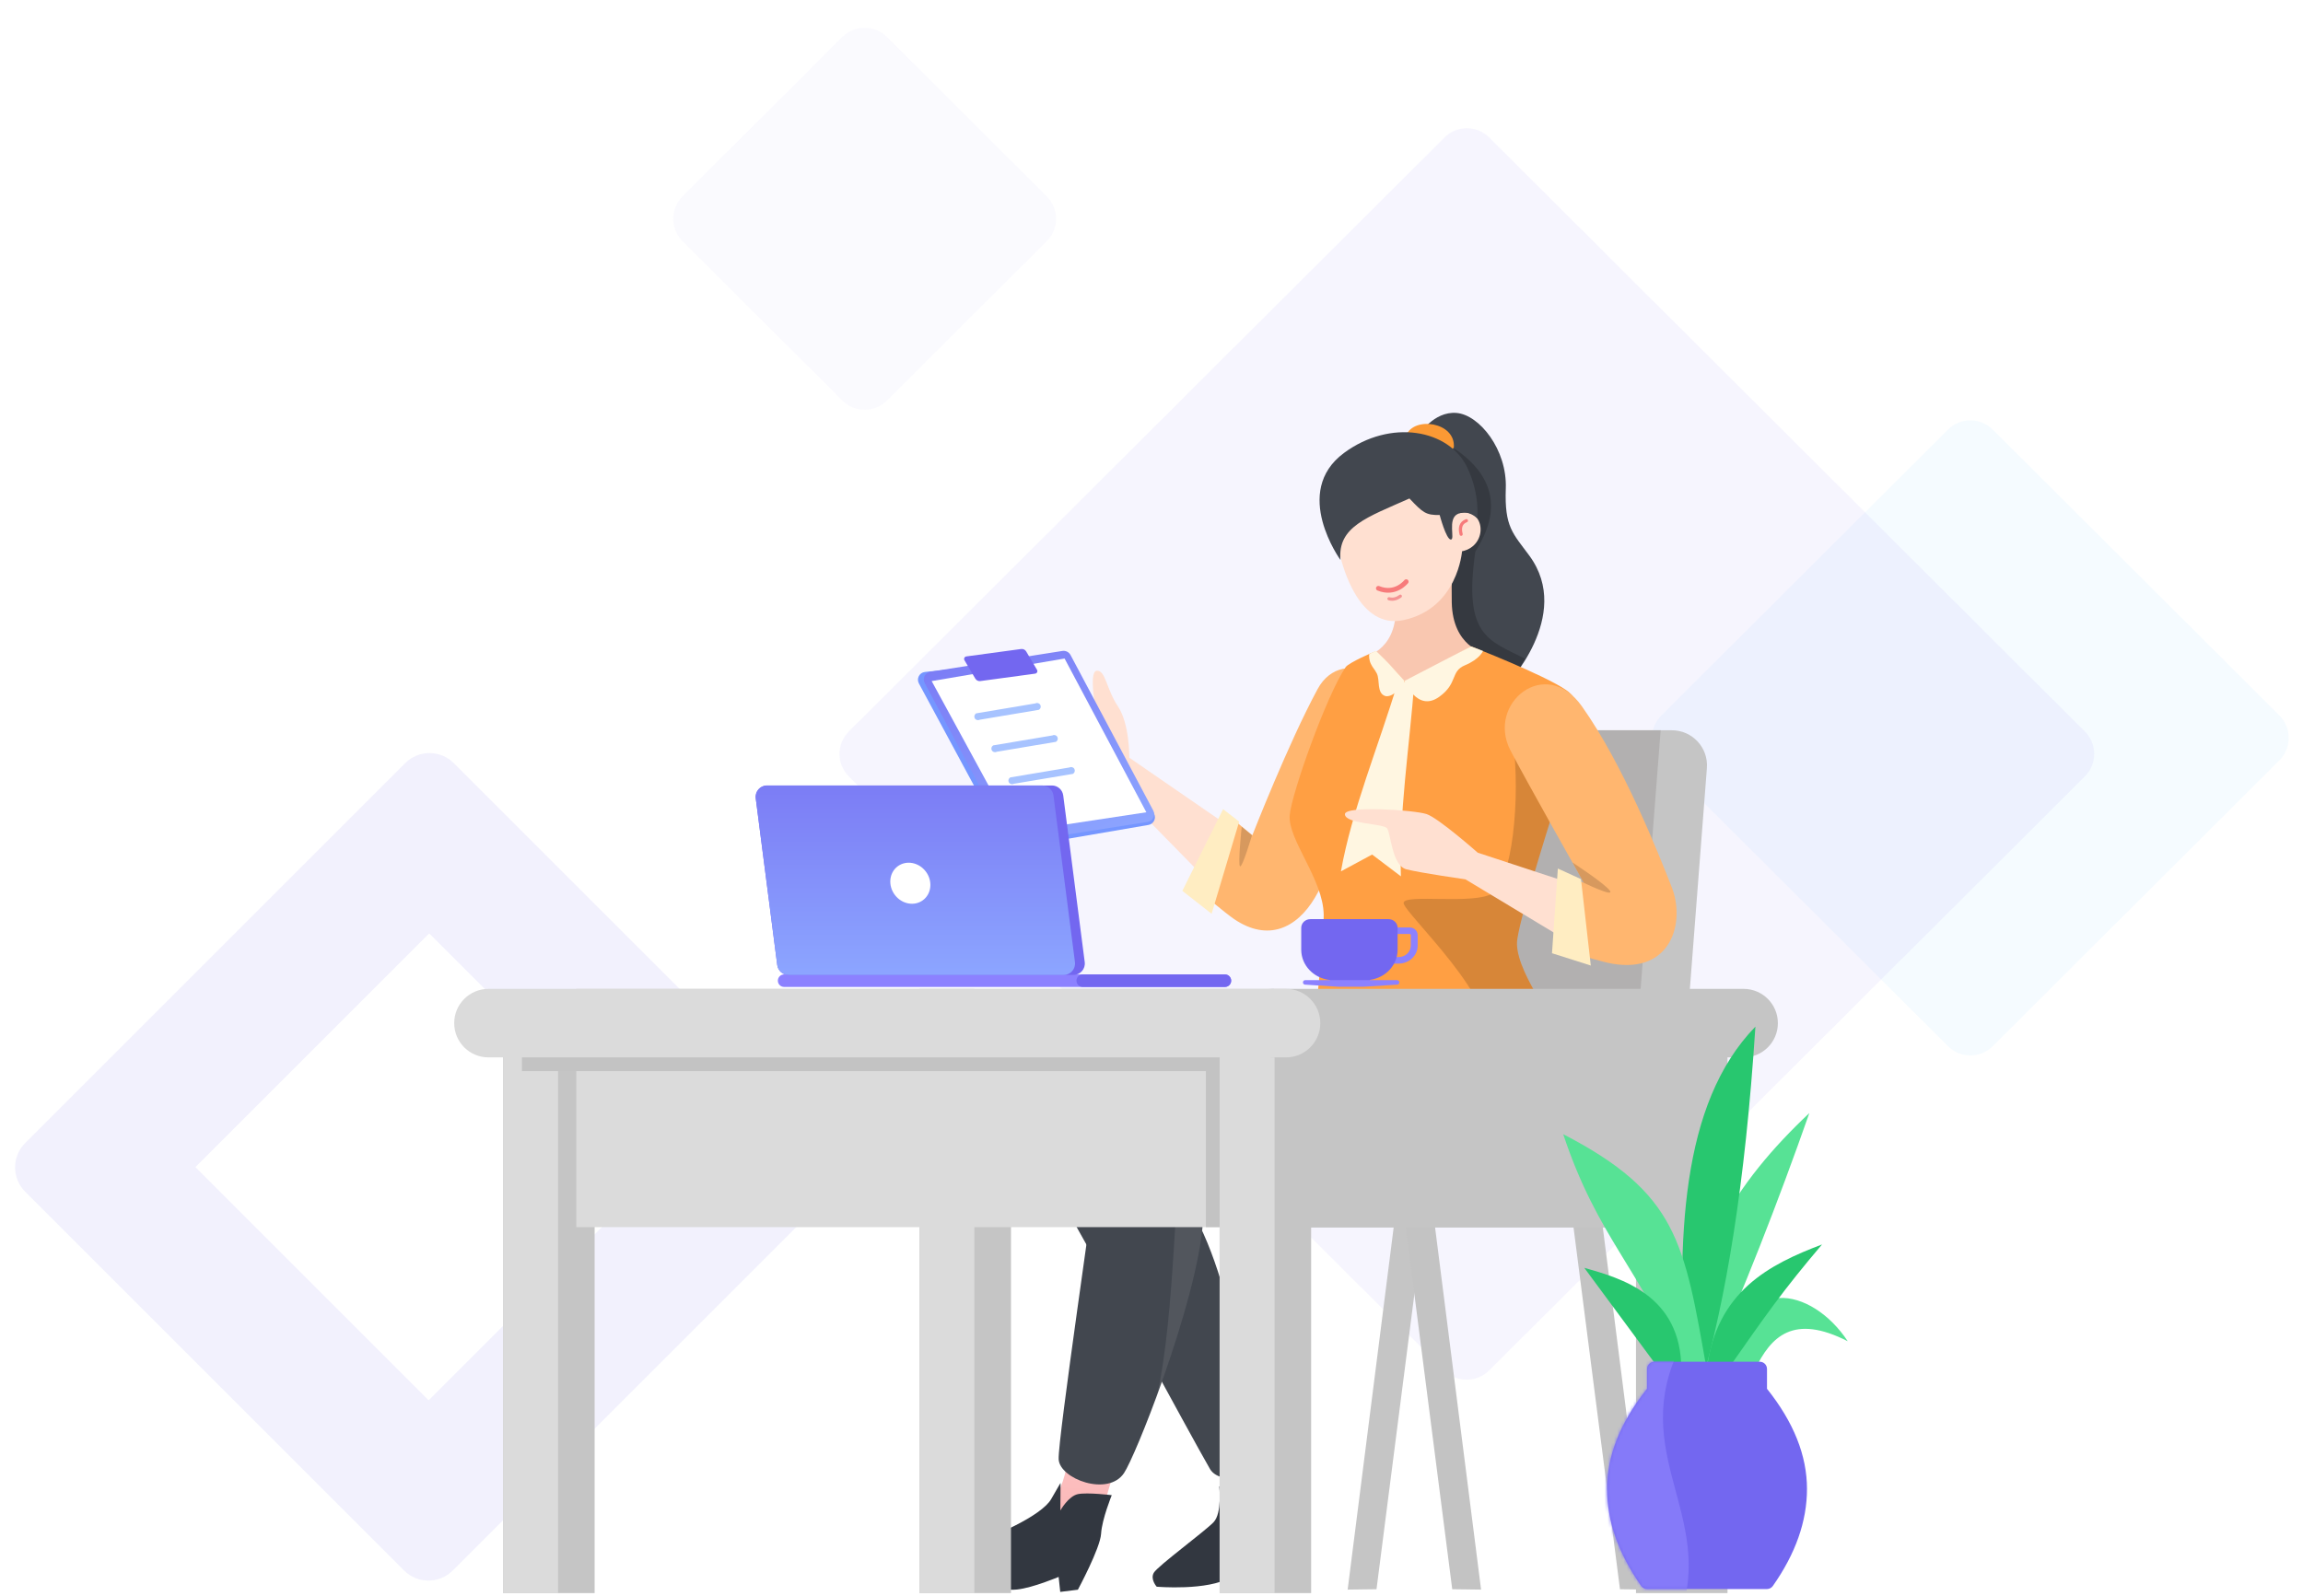 <svg width="727" height="504" viewBox="0 0 727 504" fill="none" xmlns="http://www.w3.org/2000/svg">
<g id="Illustration">
<g id="Shape">
<path id="Rectangle" opacity="0.15" fill-rule="evenodd" clip-rule="evenodd" d="M524.445 240.08C520.528 236.173 520.528 229.827 524.445 225.92L614.938 135.65C618.841 131.756 625.159 131.756 629.062 135.65L719.555 225.92C723.471 229.827 723.471 236.173 719.555 240.08L629.062 330.35C625.159 334.244 618.841 334.244 614.938 330.35L524.445 240.08Z" fill="#BFE7FF"/>
<g id="Rectangle_2" opacity="0.038" filter="url(#filter0_f_50_1083)">
<path fill-rule="evenodd" clip-rule="evenodd" d="M215.465 76.156C211.548 72.248 211.548 65.903 215.465 61.996L265.885 11.699C269.789 7.805 276.107 7.805 280.01 11.699L330.431 61.996C334.348 65.903 334.348 72.248 330.431 76.156L280.01 126.453C276.107 130.346 269.789 130.346 265.885 126.453L215.465 76.156Z" fill="#7367F0"/>
</g>
<path id="Rectangle_3" opacity="0.066" fill-rule="evenodd" clip-rule="evenodd" d="M267.939 245.149C264.022 241.242 264.022 234.897 267.939 230.99L455.977 43.413C459.881 39.519 466.199 39.519 470.102 43.413L658.141 230.99C662.058 234.897 662.058 241.242 658.141 245.149L470.102 432.726C466.199 436.62 459.881 436.62 455.977 432.726L267.939 245.149Z" fill="#7367F0"/>
<path id="Rectangle_4" opacity="0.09" fill-rule="evenodd" clip-rule="evenodd" d="M143.244 240.969C139.008 236.733 132.132 236.742 127.886 240.988L7.951 360.923C3.705 365.169 3.697 372.045 7.932 376.28L127.573 495.921C131.809 500.157 138.684 500.148 142.93 495.902L262.866 375.967C267.112 371.721 267.12 364.845 262.884 360.61L143.244 240.969ZM61.693 368.535L135.499 294.729L209.124 368.354L135.318 442.16L61.693 368.535Z" fill="#7367F0"/>
</g>
<g id="Illustration_2">
<g id="Chair4">
<path id="Path" fill-rule="evenodd" clip-rule="evenodd" d="M442.791 365.178L425.422 501.936L434.528 501.816L451.897 366.458L442.791 365.178Z" fill="#C5C5C5"/>
<path id="Path_2" fill-rule="evenodd" clip-rule="evenodd" d="M450.173 365.178L467.541 501.936L458.435 501.816L441.066 366.458L450.173 365.178Z" fill="#C3C3C3"/>
<path id="Path_3" fill-rule="evenodd" clip-rule="evenodd" d="M503.122 365.178L520.491 501.936L511.385 501.816L494.016 366.458L503.122 365.178Z" fill="#C3C3C3"/>
<path id="Path_4" fill-rule="evenodd" clip-rule="evenodd" d="M382.357 386.675C376.233 386.675 371.269 381.711 371.269 375.587V369.188C371.269 363.064 376.233 358.1 382.357 358.1H448.153C453.874 358.1 458.655 353.749 459.192 348.054L469.33 240.638C469.868 234.943 474.649 230.592 480.369 230.592H527.77C534.23 230.592 539.322 236.092 538.825 242.533L528.501 376.439C528.056 382.215 523.239 386.675 517.446 386.675H382.357Z" fill="#C5C5C5"/>
<path id="Combined Shape" fill-rule="evenodd" clip-rule="evenodd" d="M524.225 230.592L514.062 362.034C513.615 367.809 508.799 372.267 503.007 372.267H371.269V368.826C371.269 362.702 376.233 357.738 382.357 357.738H447.944C453.663 357.738 458.444 353.388 458.983 347.694L469.116 240.635C469.655 234.942 474.435 230.592 480.154 230.592H524.225Z" fill="#B2B0B0"/>
</g>
<g id="Wom3.4">
<g id="LLeg">
<path id="Path_5" fill-rule="evenodd" clip-rule="evenodd" d="M382.661 457.429C382.661 457.429 390.184 475.467 384.017 480.249C377.841 485.032 365.828 496.859 365.828 496.859L404.748 488.417L395.141 455.323L382.661 457.429Z" fill="url(#paint0_linear_50_1083)"/>
<path id="Path_6" fill-rule="evenodd" clip-rule="evenodd" d="M384.896 469.307C384.896 469.307 385.852 477.772 383.091 480.661C380.331 483.548 365.388 494.544 364.218 496.63C363.047 498.718 365.14 501.02 365.14 501.02C365.14 501.02 381.281 502.423 388.54 498.012C393.781 494.826 401.597 489.105 401.597 489.105L403.668 494.731L409.535 494.491C409.535 494.491 410.313 487.559 408.92 484.236C407.528 480.912 400.356 463.995 400.356 463.995C400.356 463.995 397.596 466.474 394.663 467.724C391.73 468.972 388.055 472.391 388.055 472.391L384.896 469.307Z" fill="#323740"/>
<path id="Path_7" fill-rule="evenodd" clip-rule="evenodd" d="M447.771 323.687C434.686 324.27 361.857 340.357 348.625 343.09C335.393 345.823 324.206 360.612 334.296 377.737C345.629 396.961 374.869 451.555 381.968 463.862C385.482 469.953 403.209 466.538 399.045 456.314C391.282 437.255 387.678 389.376 367.887 371.919C367.887 371.919 434.442 383.486 463.19 370.236C484.084 360.604 479.357 322.276 447.771 323.687Z" fill="#42474F"/>
</g>
<g id="LArm">
<path id="Path_8" fill-rule="evenodd" clip-rule="evenodd" d="M356.49 239.249C356.49 239.249 356.638 228.616 352.914 223.059C349.189 217.502 349.041 211.599 346.223 211.792C343.404 211.986 346.195 225.705 346.195 225.705C346.195 225.705 342.619 224.341 340.049 222.615C337.48 220.889 329.69 212.38 327.869 213.888C324.782 216.457 329.754 230.949 332.462 233.846C335.179 236.744 350.021 246.275 350.021 246.275L386.374 283.399L393.199 264.539L356.49 239.249Z" fill="#FFE0D1"/>
<path id="Path_9" fill-rule="evenodd" clip-rule="evenodd" d="M436.903 235.742C430.816 249.841 419.671 275.743 415.076 283.47C409.318 293.148 400.238 297.411 389.607 290.231C386.785 288.325 378.186 281.042 378.186 281.042L388.591 258.174L395.34 263.736C395.34 263.736 406.764 234.491 415.953 217.55C423.912 202.893 446.169 214.307 436.903 235.742Z" fill="#FFB66F"/>
<path id="Path_10" fill-rule="evenodd" clip-rule="evenodd" d="M395.222 263.751C395.222 263.751 392.154 274.144 391.437 273.543C390.719 272.941 391.985 261.035 391.985 261.035L395.222 263.751Z" fill="black" fill-opacity="0.16"/>
<path id="Path 65" fill-rule="evenodd" clip-rule="evenodd" d="M391.177 259.439L382.476 288.541L373.234 281.297L386.097 255.498L391.177 259.439Z" fill="#FFEDC2"/>
</g>
<g id="Head">
<g id="Group 21">
<path id="Path_11" fill-rule="evenodd" clip-rule="evenodd" d="M447.937 137.361C447.937 137.361 452.508 129.823 459.757 130.389C467.006 130.955 475.803 142.001 475.342 154.239C474.897 166.475 477.595 168.4 482.795 175.478C496.77 194.519 475.173 216.81 475.173 216.81L446.474 216.817L445.38 163.438L447.937 137.361Z" fill="#42474F"/>
<path id="Path 50" fill-rule="evenodd" clip-rule="evenodd" d="M459.321 141.772C478.878 155.122 467.67 170.614 465.712 174.251C461.949 200.718 469.706 202.077 481.412 207.992L477.34 215.268L460.564 212.11L446.415 143.109L459.321 141.772Z" fill="black" fill-opacity="0.199"/>
</g>
<path id="Path_12" fill-rule="evenodd" clip-rule="evenodd" d="M468.548 206.199C468.548 206.199 458.58 204.198 458.284 190.233C457.988 176.268 459.63 171.501 459.63 171.501L440.832 171.162C440.832 171.162 440.628 186.726 440.624 192.355C440.617 206.043 430.067 207.631 430.067 207.631C430.067 207.631 432.26 218.458 449.293 219.415C462.592 220.163 468.548 206.199 468.548 206.199Z" fill="#F9C7B0"/>
<g id="Group 20">
<path id="Path_13" fill-rule="evenodd" clip-rule="evenodd" d="M458.933 141.317C459.617 133.262 446.323 131.303 443.862 137.525C443.862 137.525 443.186 143.069 447.513 145.233C453.364 148.147 458.933 141.317 458.933 141.317Z" fill="#FB9934"/>
<path id="Path_14" fill-rule="evenodd" clip-rule="evenodd" d="M460.707 162.064C468.842 160.004 470.053 172.28 461.529 174.075C461.529 174.075 460.201 192.162 443.019 195.814C429.065 198.78 423.937 179.118 422.969 175.184C421.935 170.99 418.968 157.12 418.968 157.12L458.213 148.759L460.707 162.064Z" fill="#FFE0D1"/>
<path id="Path_15" fill-rule="evenodd" clip-rule="evenodd" d="M457.975 170.374C456.498 170.29 454.474 162.626 454.474 162.626C450.119 162.686 449.183 161.9 444.925 157.397C431.535 163.364 422.207 166.3 423.155 176.818C423.155 176.818 407.589 155.374 424.254 143.034C438.915 132.19 457.518 135.496 463.251 147.773C467.306 156.437 466.302 163.647 466.302 163.647C466.302 163.647 463.457 160.717 460.146 162.304C456.835 163.89 459.453 170.458 457.975 170.374Z" fill="#42474F"/>
<path id="Path_16" d="M443.899 183.666C443.899 183.666 440.542 187.997 435.114 185.763" stroke="#F77B7B" stroke-width="1.5" stroke-linecap="round"/>
<path id="Path_17" d="M442.05 188.248C440.901 189.105 439.684 189.409 438.465 189.056" stroke="#F49494" stroke-linecap="round"/>
<path id="Path 8" d="M461.242 168.691C460.749 166.785 461.012 165.133 462.911 164.408" stroke="#F77B7B" stroke-linecap="round"/>
</g>
</g>
<g id="Group 19">
<path id="Path_18" fill-rule="evenodd" clip-rule="evenodd" d="M433.998 205.765C433.769 205.754 425.73 209.276 424.804 210.634C418.774 219.481 407.702 250.619 407.132 257.373C406.49 265.165 417.722 277.577 417.86 288.857C417.982 300.138 413.055 334.104 414.967 337.277C416.863 340.45 429.324 355.521 431.924 355.583C434.538 355.644 436.49 347.731 440.45 347.903C444.395 348.075 452.622 358.567 456.169 358.491C459.701 358.415 496.307 335.226 493.508 328.618C490.695 322.011 477.637 305.592 478.967 296.59C480.282 287.589 490.787 254.362 494.579 243.053C498.356 231.744 501.398 222.736 494.349 217.87C487.301 213.003 464.365 204.102 464.365 204.102L443.83 215.589C443.83 215.589 435.19 205.822 433.998 205.765Z" fill="#FF9F43"/>
<path id="Path_19" fill-rule="evenodd" clip-rule="evenodd" d="M441.299 215.27C435.14 235.751 426.688 255.932 423.302 275.138L433.149 269.832L442.231 276.714C441.59 256.747 444.943 235.782 446.484 215.27H441.299Z" fill="#FFF6E1"/>
<path id="Path_20" fill-rule="evenodd" clip-rule="evenodd" d="M477.273 230.996L477.507 232.653C480.266 253.22 477.001 278.178 471.342 281.986C465.566 285.873 443.083 282.059 443.083 285.137C443.083 288.215 474.153 316.425 469.052 329.911C466.248 337.326 467.187 343.92 471.87 349.694L473.229 348.78C483.841 341.583 495.107 332.394 493.508 328.618C490.695 322.011 477.637 305.592 478.967 296.59C480.23 287.949 489.961 256.981 494.093 244.512L495.409 240.559C496.938 235.924 498.211 231.725 498.519 228.102L497.57 227.486C482.395 217.759 475.629 218.929 477.273 230.996Z" fill="black" fill-opacity="0.16"/>
<path id="Path_21" fill-rule="evenodd" clip-rule="evenodd" d="M468.155 205.553L464.365 204.102L443.379 214.995C443.379 214.995 447.325 225.036 454.313 220.036C460.302 215.76 457.775 211.998 462.47 210.057C467.15 208.116 468.155 205.553 468.155 205.553Z" fill="#FFF6E1"/>
<path id="Path_22" fill-rule="evenodd" clip-rule="evenodd" d="M443.379 214.995C441.858 218.374 438.765 220.348 437.166 219.734C434.527 218.721 435.66 214.681 434.62 212.641C433.875 211.193 433.394 210.975 432.742 209.616C432.136 208.369 432.111 206.873 432.266 206.46L434.331 205.521C434.331 205.521 437.168 208.197 438.488 209.616C440.133 211.384 443.379 214.995 443.379 214.995Z" fill="#FFF6E1"/>
</g>
<g id="RArm">
<path id="Path_23" fill-rule="evenodd" clip-rule="evenodd" d="M466.483 269.243C466.483 269.243 454.128 258.322 450.346 257.055C446.563 255.788 424.412 254.265 424.552 257.129C424.711 260.197 436.608 260.021 437.841 261.53C439.074 263.039 439.354 273.355 444.014 274.513C448.665 275.672 462.607 277.668 462.607 277.668L495.959 297.756L497.384 279.402L466.483 269.243Z" fill="#FFE0D1"/>
<path id="Path_24" fill-rule="evenodd" clip-rule="evenodd" d="M499.353 223.004C512.37 241.351 523.483 269.299 527.749 280.195C532.015 291.09 527.712 307.525 508.954 304.299C505.786 303.754 498.681 301.569 498.681 301.569L494.198 276.334L499.98 278.758C499.98 278.758 481.336 245.755 476.784 236.907C469.179 222.132 487.887 206.838 499.353 223.004Z" fill="#FFB66F"/>
<path id="Path_25" fill-rule="evenodd" clip-rule="evenodd" d="M499.98 278.758C499.98 278.758 509.45 283.378 508.259 281.346C507.068 279.314 496.408 272.34 496.408 272.34L499.98 278.758Z" fill="black" fill-opacity="0.16"/>
<path id="Path 64" fill-rule="evenodd" clip-rule="evenodd" d="M499.077 277.592L502.174 304.88L489.928 300.992L491.776 274.25L499.077 277.592Z" fill="#FFEDC2"/>
</g>
<g id="RLeg">
<path id="Path_26" fill-rule="evenodd" clip-rule="evenodd" d="M337.211 458.038C337.211 458.038 337.437 475.898 322.701 482.576C307.975 489.252 297.482 488.851 298.818 494.013C300.153 499.174 338.485 498.966 342.065 494.929C345.116 491.495 351.751 459.515 353.578 461.96L337.211 458.038Z" fill="url(#paint1_linear_50_1083)"/>
<path id="Path_27" fill-rule="evenodd" clip-rule="evenodd" d="M350.955 472.117C350.955 472.117 347.858 479.701 347.586 484.298C347.312 488.896 340.262 501.966 340.262 501.966L334.693 502.664L334.184 497.926C334.184 497.926 326.123 501.357 321.065 501.904C316.009 502.453 298.664 500.394 295.215 497.531C291.765 494.669 293.508 490.638 303.464 488.182C313.419 485.726 328.887 478.55 331.83 473.355C334.773 468.158 334.791 468.292 334.791 468.292L334.732 476.951C334.732 476.951 337.28 472.394 340.288 471.785C343.295 471.178 350.955 472.117 350.955 472.117Z" fill="#323740"/>
<path id="Path_28" fill-rule="evenodd" clip-rule="evenodd" d="M487.337 318.165C487.337 318.165 512.097 355.424 482.494 372.066C457.214 386.278 379.241 369.631 379.241 369.631C379.241 369.631 380.624 380.752 379.241 390.67C375.629 416.574 358.45 459.732 354.815 465.154C349.789 472.654 334.477 466.998 334.189 460.754C333.901 454.51 345.731 374.76 347.53 359.553C349.32 344.344 354.971 342.135 371.475 337.978C375.267 337.023 420.105 325.894 424.213 326.219C459.507 329.006 487.337 318.165 487.337 318.165Z" fill="#42474F"/>
<path id="Path_29" opacity="0.44" fill-rule="evenodd" clip-rule="evenodd" d="M469.351 367.925C443.754 370.79 375.989 364.885 373.267 367.568C370.668 370.13 371.102 414.696 365.273 440.488C371.015 424.859 377.23 405.091 379.241 390.67C380.624 380.752 379.241 369.631 379.241 369.631L381.889 370.159C395.704 372.839 459.752 384.346 482.494 372.066C495.833 364.864 500.994 353.712 497.977 338.611C494.339 356.425 484.797 366.197 469.351 367.925Z" fill="white" fill-opacity="0.192"/>
<ellipse id="Oval" rx="4.302" ry="7.878" transform="matrix(-0.974 0.225 0.225 0.974 336.615 361.594)" fill="white" fill-opacity="0.192"/>
<ellipse id="Oval_2" rx="5.736" ry="8.594" transform="matrix(-0.961 -0.276 -0.276 0.961 356.692 356.582)" fill="white" fill-opacity="0.192"/>
</g>
</g>
<g id="Example Task1">
<g id="Group 3">
<path id="Rectangle_5" d="M290.07 215.801C289.239 214.26 290.237 212.367 291.978 212.182L334.698 207.628C335.675 207.524 336.62 208.01 337.104 208.865L364.267 256.841C365.108 258.326 364.221 260.195 362.539 260.484L320.001 267.78C318.958 267.959 317.918 267.452 317.415 266.521L290.07 215.801Z" fill="#7596FF"/>
<path id="Rectangle_6" fill-rule="evenodd" clip-rule="evenodd" d="M291.915 215.692C291.12 214.197 292.035 212.365 293.708 212.101L335.378 205.543C336.416 205.38 337.443 205.893 337.937 206.821L364.055 255.942C364.849 257.436 363.935 259.269 362.262 259.532L320.592 266.09C319.554 266.254 318.527 265.741 318.033 264.813L291.915 215.692Z" fill="url(#paint2_linear_50_1083)"/>
<path id="Rectangle_7" d="M294.106 215.063L336.064 207.94L361.876 256.486L320.119 262.815L294.106 215.063Z" fill="white"/>
<path id="Rectangle_8" d="M304.458 208.475C304.168 207.982 304.473 207.353 305.04 207.276L322.351 204.931C322.989 204.844 323.617 205.149 323.944 205.704L327.362 211.511C327.652 212.004 327.347 212.633 326.78 212.71L309.47 215.056C308.831 215.142 308.203 214.837 307.876 214.282L304.458 208.475Z" fill="#7367F0"/>
<path id="Path_30" fill-rule="evenodd" clip-rule="evenodd" d="M326.853 222.111C327.411 221.814 328.105 222.026 328.402 222.585C328.678 223.103 328.515 223.738 328.043 224.064L327.928 224.134L309.255 227.268C308.696 227.565 308.003 227.353 307.706 226.794C307.43 226.275 307.593 225.64 308.065 225.314L308.18 225.245L326.853 222.111Z" fill="#A7C3FF"/>
<path id="Path_31" fill-rule="evenodd" clip-rule="evenodd" d="M332.23 232.225C332.789 231.928 333.483 232.14 333.78 232.698C334.055 233.217 333.892 233.852 333.42 234.178L333.306 234.248L314.633 237.381C314.074 237.678 313.38 237.466 313.083 236.908C312.808 236.389 312.971 235.754 313.443 235.428L313.557 235.359L332.23 232.225Z" fill="#A7C3FF"/>
<path id="Path_32" fill-rule="evenodd" clip-rule="evenodd" d="M337.608 242.339C338.167 242.042 338.86 242.254 339.157 242.812C339.433 243.331 339.27 243.966 338.798 244.292L338.683 244.361L320.01 247.495C319.452 247.792 318.758 247.58 318.461 247.022C318.185 246.503 318.348 245.868 318.82 245.542L318.935 245.472L337.608 242.339Z" fill="#A7C3FF"/>
</g>
</g>
<g id="Group 26">
<g id="Group 25">
<path id="Rectangle_9" fill-rule="evenodd" clip-rule="evenodd" d="M290.259 319.46H319.149V503.038H290.259V319.46Z" fill="#C5C5C5"/>
<path id="Rectangle_10" fill-rule="evenodd" clip-rule="evenodd" d="M290.259 312.248H307.593V503.038H290.259V312.248Z" fill="#DBDBDB"/>
<path id="Rectangle_11" fill-rule="evenodd" clip-rule="evenodd" d="M158.823 319.46H301.826V374.521H187.712V503.038H158.823V319.46Z" fill="#C5C5C5"/>
<path id="Rectangle_12" fill-rule="evenodd" clip-rule="evenodd" d="M158.823 319.46H176.157V503.038H158.823V319.46Z" fill="#DBDBDB"/>
</g>
<g id="Group 25_2">
<path id="Rectangle_13" fill-rule="evenodd" clip-rule="evenodd" d="M516.442 319.46H545.331V503.038H516.442V319.46Z" fill="#C5C5C5"/>
<path id="Rectangle_14" fill-rule="evenodd" clip-rule="evenodd" d="M385.006 319.46H528.009V387.617H413.895V503.038H385.006V319.46Z" fill="#C5C5C5"/>
<path id="Rectangle_15" fill-rule="evenodd" clip-rule="evenodd" d="M181.923 312.248L402.172 312.248V387.483H181.923V312.248Z" fill="#DBDBDB"/>
<path id="Rectangle_16" fill-rule="evenodd" clip-rule="evenodd" d="M380.672 319.46H398.006V387.483H380.672V319.46Z" fill="#C3C3C3"/>
<path id="Rectangle_17" fill-rule="evenodd" clip-rule="evenodd" d="M385.006 319.46H402.339V503.038H385.006V319.46Z" fill="#DBDBDB"/>
<path id="Rectangle_18" fill-rule="evenodd" clip-rule="evenodd" d="M390.852 323.066C390.852 317.091 395.696 312.248 401.671 312.248L550.414 312.248C556.389 312.248 561.232 317.091 561.232 323.066C561.232 329.041 556.389 333.884 550.414 333.884H401.671C395.696 333.884 390.852 329.041 390.852 323.066Z" fill="#C5C5C5"/>
<path id="Rectangle_19" fill-rule="evenodd" clip-rule="evenodd" d="M164.757 316.575H385.006V338.211H164.757V316.575Z" fill="#C3C3C3"/>
<path id="Rectangle_20" fill-rule="evenodd" clip-rule="evenodd" d="M143.379 323.066C143.379 317.091 148.222 312.248 154.197 312.248H405.966C411.941 312.248 416.784 317.091 416.784 323.066C416.784 329.041 411.941 333.884 405.966 333.884H154.197C148.222 333.884 143.379 329.041 143.379 323.066Z" fill="#DBDBDB"/>
</g>
</g>
<g id="Cup">
<path id="Path_33" fill-rule="evenodd" clip-rule="evenodd" d="M437.739 292.854H444.99C446.39 292.854 447.525 293.932 447.525 295.262V298.561C447.525 301.713 444.835 304.268 441.517 304.268H437.739C437.139 304.268 436.653 303.806 436.653 303.236C436.653 302.666 437.139 302.204 437.739 302.204H441.517C443.635 302.204 445.352 300.573 445.352 298.561V295.262C445.352 295.072 445.19 294.918 444.99 294.918H437.739C437.139 294.918 436.653 294.456 436.653 293.886C436.653 293.316 437.139 292.854 437.739 292.854Z" fill="#8C81FF"/>
<path id="Path_34" fill-rule="evenodd" clip-rule="evenodd" d="M413.663 290.228C412.063 290.228 410.765 291.46 410.765 292.98V299.862C410.765 304.816 414.703 308.897 419.767 309.435L419.768 310.871H432.452L432.452 309.403C437.389 308.754 441.19 304.73 441.19 299.862V292.98C441.19 291.46 439.893 290.228 438.293 290.228H413.663Z" fill="#7367F0"/>
<path id="Rectangle_21" fill-rule="evenodd" clip-rule="evenodd" d="M441.73 310.205C441.73 309.813 441.412 309.495 441.02 309.495H412.015C411.623 309.495 411.305 309.813 411.305 310.205C411.305 310.579 411.596 310.89 411.97 310.913L422.671 311.589H430.278L441.065 310.913C441.439 310.889 441.73 310.579 441.73 310.205Z" fill="#8C81FF"/>
</g>
<g id="FacingBack Laptop3">
<path id="Rectangle_22" fill-rule="evenodd" clip-rule="evenodd" d="M245.549 309.662C245.549 308.571 246.433 307.686 247.524 307.686H386.676C387.767 307.686 388.652 308.571 388.652 309.662C388.652 310.753 387.767 311.638 386.676 311.638H247.524C246.433 311.638 245.549 310.753 245.549 309.662Z" fill="#8C81FF"/>
<path id="Rectangle_23" fill-rule="evenodd" clip-rule="evenodd" d="M339.816 309.662C339.816 308.571 340.701 307.686 341.792 307.686H386.676C387.767 307.686 388.652 308.571 388.652 309.662C388.652 310.753 387.767 311.638 386.676 311.638H341.792C340.701 311.638 339.816 310.753 339.816 309.662Z" fill="#7367F0"/>
<path id="Rectangle_24" fill-rule="evenodd" clip-rule="evenodd" d="M238.573 252.084C238.296 249.931 239.973 248.024 242.144 248.024H332.066C333.876 248.024 335.405 249.368 335.636 251.164L342.421 303.796C342.698 305.949 341.021 307.856 338.85 307.856H248.929C247.118 307.856 245.59 306.512 245.358 304.717L238.573 252.084Z" fill="#7367F0"/>
<path id="Rectangle_25" fill-rule="evenodd" clip-rule="evenodd" d="M238.573 252.084C238.296 249.931 239.973 248.024 242.144 248.024H328.98C330.791 248.024 332.319 249.368 332.551 251.164L339.336 303.796C339.613 305.949 337.936 307.856 335.765 307.856H248.929C247.118 307.856 245.59 306.512 245.358 304.717L238.573 252.084Z" fill="url(#paint3_linear_50_1083)"/>
<ellipse id="Oval_3" cx="287.37" cy="278.892" rx="6.125" ry="6.672" transform="rotate(-37 287.37 278.892)" fill="white"/>
</g>
<g id="Group 79">
<g id="Group 86">
<path id="Path 113" fill-rule="evenodd" clip-rule="evenodd" d="M538.443 434.442C550.384 407.472 561.234 379.774 571.165 351.464C548.288 372.989 530.498 399.214 533.031 434.442H538.443Z" fill="#57E295"/>
<path id="Rectangle_26" fill-rule="evenodd" clip-rule="evenodd" d="M532.078 437.258C529.251 391.271 530.449 348.562 554.138 324.175C550.871 374.666 544.758 410.235 537.017 437.258H532.078Z" fill="#28C76F"/>
<path id="Path 112" fill-rule="evenodd" clip-rule="evenodd" d="M530.991 432.469C517.755 400.333 504.456 391.122 493.463 358.135C529.441 376.76 531.697 392.139 538.759 432.469H530.991Z" fill="#57E295"/>
<path id="Path 114" fill-rule="evenodd" clip-rule="evenodd" d="M523.867 432.469L500.124 400.333C511.591 403.597 530.758 408.881 530.758 432.469H523.867Z" fill="#28C76F"/>
<path id="Path 116" fill-rule="evenodd" clip-rule="evenodd" d="M546.074 432.469H553.995C559.028 421.977 566.121 414.754 583.282 423.51C572.033 406.405 548.954 401.229 546.074 432.469Z" fill="#57E295"/>
<path id="Path 117" fill-rule="evenodd" clip-rule="evenodd" d="M538.788 432.469H545.375C557.464 415.211 562.661 407.691 575.171 392.953C558.691 399.196 541.775 407.691 538.788 432.469Z" fill="#28C76F"/>
</g>
<g id="Group 85">
<path id="Rectangle_27" fill-rule="evenodd" clip-rule="evenodd" d="M522.23 429.978H555.504C556.771 429.978 557.799 430.998 557.799 432.257V438.524C566.213 449.064 570.42 459.604 570.42 470.144C570.42 480.359 566.827 490.575 559.642 500.79C559.213 501.4 558.51 501.764 557.761 501.764H519.973C519.224 501.764 518.522 501.4 518.092 500.79C510.907 490.575 507.314 480.359 507.314 470.144C507.314 459.803 511.364 449.462 519.464 439.121L519.936 438.524V432.257C519.936 430.998 520.963 429.978 522.23 429.978Z" fill="#7367F0"/>
<mask id="mask0_50_1083" style="mask-type:alpha" maskUnits="userSpaceOnUse" x="507" y="429" width="64" height="73">
<path id="Rectangle_28" fill-rule="evenodd" clip-rule="evenodd" d="M522.23 429.978H555.504C556.771 429.978 557.799 430.998 557.799 432.257V438.524C566.213 449.064 570.42 459.604 570.42 470.144C570.42 480.359 566.827 490.575 559.642 500.79C559.213 501.4 558.51 501.764 557.761 501.764H519.973C519.224 501.764 518.522 501.4 518.092 500.79C510.907 490.575 507.314 480.359 507.314 470.144C507.314 459.803 511.364 449.462 519.464 439.121L519.936 438.524V432.257C519.936 430.998 520.963 429.978 522.23 429.978Z" fill="white"/>
</mask>
<g mask="url(#mask0_50_1083)">
<path id="Rectangle_29" fill-rule="evenodd" clip-rule="evenodd" d="M499.283 428.005H529.114C514.833 461.02 543.004 480.572 529.114 513.464H499.283V428.005Z" fill="#857AF9"/>
</g>
</g>
</g>
</g>
</g>
<defs>
<filter id="filter0_f_50_1083" x="204.372" y="0.624" width="137.151" height="136.904" filterUnits="userSpaceOnUse" color-interpolation-filters="sRGB">
<feFlood flood-opacity="0" result="BackgroundImageFix"/>
<feBlend mode="normal" in="SourceGraphic" in2="BackgroundImageFix" result="shape"/>
<feGaussianBlur stdDeviation="4.077" result="effect1_foregroundBlur_50_1083"/>
</filter>
<linearGradient id="paint0_linear_50_1083" x1="411.483" y1="445.211" x2="408.078" y2="494.709" gradientUnits="userSpaceOnUse">
<stop stop-color="#FDC6C6"/>
<stop offset="1" stop-color="#FAB2B2"/>
</linearGradient>
<linearGradient id="paint1_linear_50_1083" x1="363.073" y1="448.328" x2="360.84" y2="495.982" gradientUnits="userSpaceOnUse">
<stop stop-color="#FDC6C6"/>
<stop offset="1" stop-color="#FAB2B2"/>
</linearGradient>
<linearGradient id="paint2_linear_50_1083" x1="268.145" y1="178.51" x2="323.004" y2="281.685" gradientUnits="userSpaceOnUse">
<stop stop-color="#7367F0"/>
<stop offset="1" stop-color="#8CA5FF"/>
</linearGradient>
<linearGradient id="paint3_linear_50_1083" x1="230.023" y1="216.249" x2="230.023" y2="307.856" gradientUnits="userSpaceOnUse">
<stop stop-color="#7367F0"/>
<stop offset="1" stop-color="#8CA5FF"/>
</linearGradient>
</defs>
</svg>
